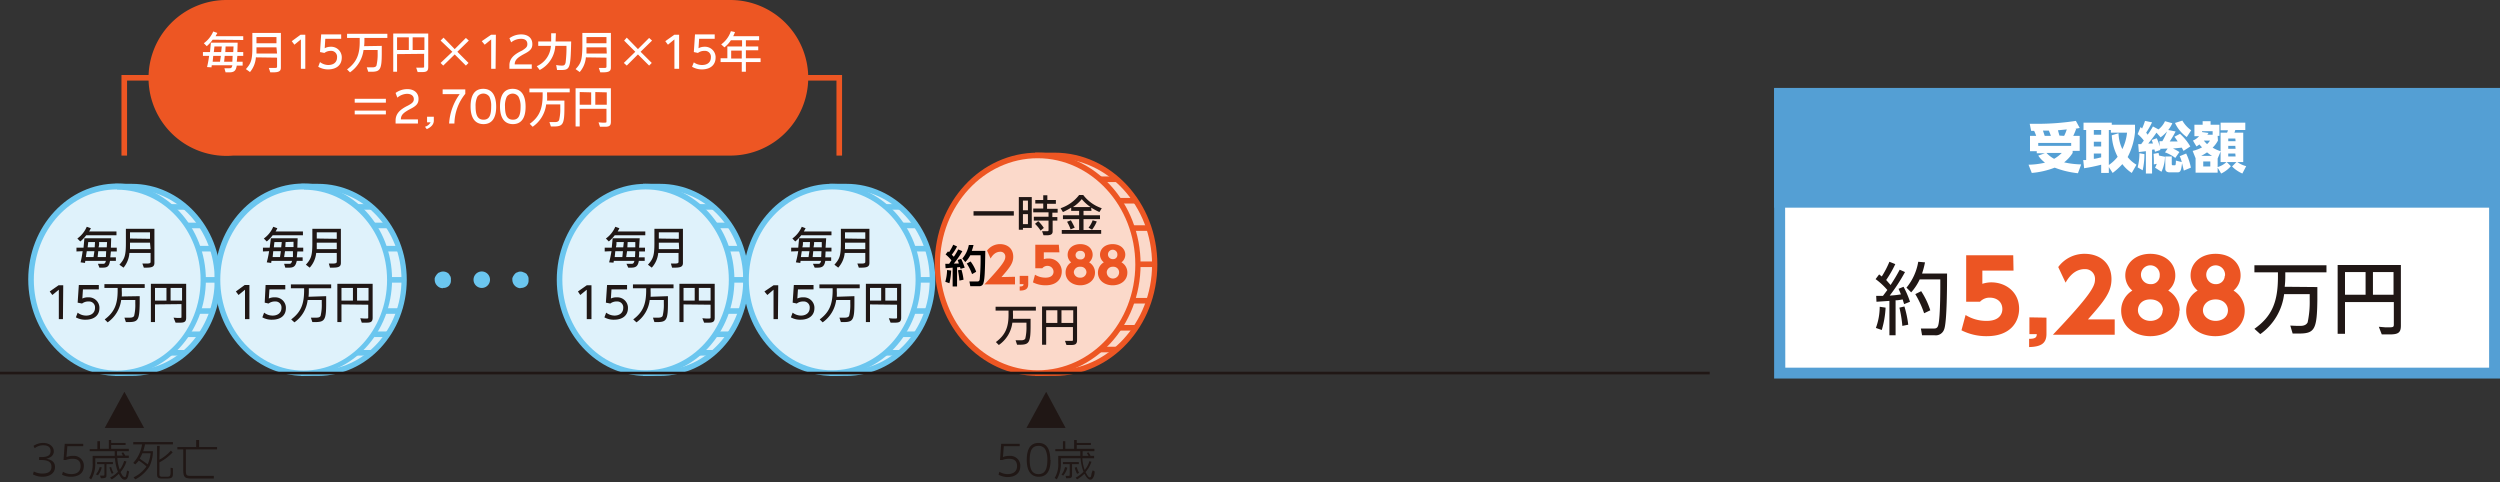 <svg xmlns="http://www.w3.org/2000/svg" width="850" height="164"><rect width="100%" height="100%" fill="#333333" stroke="none"/><path fill="#fff" d="M605.1 31.7h243.1v95.1H605.1z"/><path d="M850 128.7H603.2V30H850zM607 125h239.3V33.6H606.9z" fill="#549fd4"/><path fill="#549fd4" d="M605.1 31.7h243.1v37H605.1z"/><path d="M850 70.6H603.2V29.9H850zm-243-3.8h239.3V33.6H606.9z" fill="#549fd4"/><path d="M692.3 46.2a11.4 11.4 0 00-.7-1.7h-1l-.5-2.4h2.5a85.6 85.6 0 0013.2-1l1.3 2.4a15.2 15.2 0 01-1.8.3h.6a19.8 19.8 0 01-1 2.4h2.2v5.1h-2.4v.7a12.6 12.6 0 01-2.9 3.2 29.1 29.1 0 005.8.7l-1.1 3a30.7 30.7 0 01-7.9-1.9 28.2 28.2 0 01-7.8 1.8l-1.1-2.8a25.8 25.8 0 005.6-.7 9.9 9.9 0 01-2.3-2.4l2.3-.8h-2.8v-.7h-2.3v-5.2zm11.9 2.4H693v1h11.2zm-6.9-2.4a17.1 17.1 0 00-.7-1.8h-2l.6 1.8zm-1.5 5.8a10.3 10.3 0 002.6 2 12.1 12.1 0 002.6-2zm6-5.8a13 13 0 00.9-2.2l-3 .3.5 1.8zM724.8 58.8a12.2 12.2 0 01-3.2-3 22.5 22.5 0 01-3.3 3l-1.3-2v2h-2.6V56a55.1 55.1 0 01-5.8 1.2l-.3-2.8a6.2 6.2 0 001 0V44.2h-.9v-2.5h9.6v.7h7.9V45a22.8 22.8 0 01-2.5 8.4 10.5 10.5 0 003 2.6zm-12.9-14.6v1.6h2.5v-1.6zm0 4v1.6h2.5v-1.6zm2.5 4h-2.5V54c.6 0 1.6-.3 2.5-.5zm5.9-6.9a13 13 0 001.3 5.4 16.8 16.8 0 001.6-5.6h-5.5v-.9h-.7v11.9a13.3 13.3 0 003-2.8 17.6 17.6 0 01-2-7.3zM729.1 52.4a24 24 0 01-.6 5.5l-1.7-1a18.3 18.3 0 00.6-4.8zM727 49h1l.9-1.2a11.7 11.7 0 00-2.1-2.2l1-2.4a4.8 4.8 0 01.5.5 19.8 19.8 0 001-2.6l2.4.5a30.4 30.4 0 01-2 3.5l.5.7A29.2 29.2 0 00732 43l1.9 1a7.7 7.7 0 002.2-2.8l2.5.7a10.4 10.4 0 01-1.4 2.3l2.5.5a30.3 30.3 0 01-2 3.4h2.7a12.9 12.9 0 00-1.1-1.6l1.9-1a17.9 17.9 0 013.5 4.3l-2.3 1.5-.6-1.1-3 .3a13.6 13.6 0 012.2 1.2l-1.4 2a12.8 12.8 0 00-3.5-1.9l.9-1.3-2.5.1a1.9 1.9 0 010 .4l-1.8.6-.2-.8-.8.1V59h-2.1v-7.6l-2.4.3zm6.3-2a14.5 14.5 0 011 2.8l-.1-1.8h1a25 25 0 001.6-3.3 14 14 0 01-2.2 2l-1.4-1.6c-1 1.5-1.7 2.3-2.8 3.7h1.6l-.4-1.2zm-.6 10a6.8 6.8 0 00.6-1.3l-1 .2a28.7 28.7 0 00-.1-3.6l1.7-.3.2.9 2 .4a12.8 12.8 0 01-1.2 5.1zm9.8 1l-.6-2.5c-.3 2.2-.4 3.1-1.5 3.1h-2.7c-.8 0-1.5-.3-1.5-1.2v-4.2h2.2v2.5c0 .2 0 .5.4.5h.5c.2 0 .3 0 .4-.2a6.5 6.5 0 00.1-1.4l2 .5a9.6 9.6 0 00-.7-2l2.2-.9a19.8 19.8 0 011.6 4.8zm1-11.4a12.1 12.1 0 01-4-4.8l2.5-.8a10.5 10.5 0 003 3.3zM754.1 47.8a9.7 9.7 0 01-1.8 2.4 11.9 11.9 0 002.7 1.2v-6.3h2.2a4.3 4.3 0 00.3-.8H755v-2.6h8.4v2.5H760a7.2 7.2 0 01-.3.9h3v10h-2a9.3 9.3 0 003 1.4l-1.3 2.5a11.4 11.4 0 01-3.5-2.4l1.5-1.5h-3.3l1.4 1.4a10.1 10.1 0 01-3.3 2.5l-1.2-2v1.7h-7.5v-4.9l-1-2.5a12.7 12.7 0 003.2-1.2 9.1 9.1 0 01-.9-1 11.8 11.8 0 01-1 .7l-1.2-2a6 6 0 002.1-1.5h-1.6v-3.9h2.8v-1.2h2.7v1.2h3v3.8h-.6zm-2 5.2a12.2 12.2 0 01-1.7-1.2 18 18 0 01-2 1.2zm.2-7.2v-1.2h-3.6v.3l2.2.3a6.3 6.3 0 01-.4.6zm-.8 9.1h-2.4v1.7h2.4zm-2.2-7.1a10.3 10.3 0 001.1 1.2 5.7 5.7 0 001-1.2zm5.7 3.7l-1 2.4v2.9a7.3 7.3 0 003-1.7h-2zm5-4.4h-2.4v.9h2.5zm0 2.5h-2.4v1h2.5zm0 2.6h-2.4v1h2.5z" fill="#fff"/><path d="M787.9 97.6v4.3c-.1 9.9-.9 11.4-5.8 11.5h-2.6l-.8-2.7 2.3.1h1.1c1.3 0 2.1-.4 2.5-1.2a33.1 33.1 0 00.7-7.5V100h-8.7a19.6 19.6 0 01-8.1 13.6l-2-1.8c5.9-4.2 8-9 8-17.7v-1.5h-8v-2.4H791v2.4H777V94a30.2 30.2 0 01-.2 3.5zM797.3 102.7v10.8h-2.5V90.1h21.5v20.6c0 2.3-.8 3-3.7 3h-2.8l-1-2.6 2.3.2h.9c1.7 0 1.9-.1 1.9-1v-7.6zm0-10.2v7.7h7v-7.7zm9.5 0v7.7h7v-7.7z" fill="#201715"/><path d="M684.6 92H674v4.5a10.2 10.2 0 013-.5c5 0 9.5 3.3 9.5 9 0 4.4-2.9 9.3-11 9.3a18.7 18.7 0 01-8.6-2l1.4-5.2a13.3 13.3 0 007.2 2c4.5 0 5.3-2.6 5.3-4 0-2.4-1.8-3.9-4.3-3.9a4.4 4.4 0 00-3.3 1.4h-4.7V86.8h16zM695.8 108v5.5c0 3.3-1.9 4.4-5.9 4.5v-2.8c2.1 0 2.6-.5 2.6-1.6H690v-5.7zM719 108.6v5.2h-21c13-13.7 14.3-16.5 14.3-18.8a3.3 3.3 0 00-3.2-3.5h-.3c-3.7 0-5.7 3.2-6.5 4.6l-2.5-5.3a11 11 0 019-4.5c4.9 0 9.1 2.9 9.1 8.6 0 4.4-2.4 7.4-8 13.7zM741 105.6c0 5.3-4.4 8.7-9.9 8.7s-9.9-3.4-9.9-8.7a7.9 7.9 0 013.8-6.8 6.7 6.7 0 01-2.4-5.2c0-4 3.4-7.3 8.5-7.3s8.5 3.2 8.5 7.3a6.6 6.6 0 01-2.4 5.2 7.9 7.9 0 013.9 6.8zm-5.6-.1c0-1.9-1.5-3.7-4.3-3.7s-4.2 1.8-4.2 3.7c0 2 1.9 3.6 4.2 3.6s4.2-1.4 4.2-3.6zm-1.1-11.7a3.2 3.2 0 10-3.4 2.8h.2a2.9 2.9 0 003.2-2.6v-.2zM763.2 105.6c0 5.3-4.5 8.7-10 8.7s-9.9-3.4-9.9-8.7a7.9 7.9 0 013.9-6.8 6.7 6.7 0 01-2.4-5.2c0-4 3.3-7.3 8.5-7.3s8.5 3.2 8.5 7.3a6.6 6.6 0 01-2.4 5.2 7.9 7.9 0 013.8 6.8zm-5.7-.1c0-1.9-1.5-3.7-4.2-3.7s-4.3 1.8-4.3 3.7c0 2 1.9 3.6 4.3 3.6s4.2-1.4 4.2-3.6zm-1-11.7a3.2 3.2 0 10-3.5 2.8h.3a2.9 2.9 0 003.1-2.6v-.2z" fill="#ec5523"/><path d="M647.7 92.5a60.4 60.4 0 01-5.2 8c2-.1 3-.3 3.8-.4a16.7 16.7 0 00-.8-1.9l1.7-.7a30.2 30.2 0 012.2 5.1l-2 .8-.5-1.6c-1.5.3-2 .3-2.4.3V114h-2.1v-11.7l-4.4.3-.1-2h2.3l1.5-2a23.6 23.6 0 00-4-3.7l1.2-1.6.9.7a31.3 31.3 0 002.6-5l2 .8a37 37 0 01-3.1 5.4l1.5 1.7a58.3 58.3 0 003.1-5.2zm-9.9 19a20.9 20.9 0 001.3-7.2l2 .3a31.6 31.6 0 01-1.3 7.6zm9-.7a41.8 41.8 0 00-1-6.2l1.7-.4a35.4 35.4 0 011.3 6.2zm1.4-13a18.5 18.5 0 004-8.8l2.3.2a28.6 28.6 0 01-1 3.8h8.5c0 3.4 0 16.6-1 19a3 3 0 01-3.2 2h-4.3l-.4-2.3h4.3c.6 0 1.3 0 1.6-1.1.8-2.8.7-14.9.7-15.6h-7a17.9 17.9 0 01-2.9 4.4zm6 8.7a33.7 33.7 0 00-3-6.5l2-1a26.6 26.6 0 013.1 6.5z" fill="#201715"/><path d="M39.8 63.4h5c16 0 29.2 14.2 29.2 31.7S60.9 127 44.7 127h-4.9z" fill="#dff2fb"/><path d="M44.7 127.8H39V62.5h5.8C61.4 62.5 75 77.1 75 95.1s-13.5 32.7-30.2 32.7zm-4-1.9h4C60.3 126 73 112.1 73 95.1S60.3 64.4 44.8 64.4h-4z" fill="#6bc6ef"/><ellipse cx="39.8" cy="95.1" rx="29.3" ry="31.7" fill="#dff2fb"/><path d="M39.8 127.8C23.2 127.8 9.6 113 9.6 95s13.6-32.6 30.2-32.6S70 77.2 70 95.1s-13.5 32.7-30.2 32.7zm0-63.4c-15.6 0-28.3 13.8-28.3 30.7S24.2 126 39.8 126s28.4-13.8 28.4-30.8-12.7-30.7-28.4-30.7z" fill="#6bc6ef"/><path fill="#6bc6ef" d="M69.1 94.2H74v1.9h-4.9zM67.5 104.8h4.9v1.9h-4.9zM67.5 83.6h4.9v1.9h-4.9zM63.8 75.7h4.9v1.9h-4.9zM58 69.4h4.9v1.9H58zM63.8 112.7h4.9v1.9h-4.9zM58 119h4.9v1.9H58z"/><path d="M26 85.5v-1.3h2.4l.3-3.2h9.1l-.1 3.2h2v1.3h-2l-.2 2h1.9v1.2h-2c-.3 1.8-.8 2.3-2.5 2.3h-1.1l-.5-1.3H35c.6 0 .8-.2 1-1h-7l-.1.7-1.5-.2a37 37 0 00.7-3.8zm3.3-5.5a12 12 0 01-2 2.1l-1-1a9.6 9.6 0 003.2-4l1.4.5a11.6 11.6 0 01-.6 1.1h9.3V80zm.2 5.4l-.3 2h2.6l.3-2zm2.7-1.3l.1-1.8H30l-.2 1.8zm1.2 1.3l-.2 2H36l.1-2zm.3-3.1c0 1 0 1.1-.2 1.8h2.8l.1-1.8zM44 86a8.7 8.7 0 01-2 5l-1.4-1c1.8-2 2.2-3.1 2.2-7.4v-4.8h9.7v11.6c0 1.2-.7 1.6-2.7 1.6h-.9l-.5-1.4H50c1 0 1.2-.2 1.2-.6v-3zm7-3.5h-6.8v2.2h7zm0-1.3V79h-6.8v2.1zM21.4 108.5H20v-10l-2.2 1.8-.9-1.2 3-2.1h1.6zM28 101.5a4.1 4.1 0 012-.4 3.6 3.6 0 013.8 3.3v.4c0 2.4-1.8 3.9-4.7 3.9a6.4 6.4 0 01-3.3-.8l.6-1.6a4.7 4.7 0 002.9 1c1.8 0 3-1 3-2.6a2 2 0 00-2-2.2 2.1 2.1 0 00-.4 0 3.5 3.5 0 00-2 .7l-1.5-.3.4-6h6.8v1.5h-5.4zM47.5 100.7v2.4c-.1 5.5-.5 6.3-3.3 6.4h-1.4l-.5-1.5h1.9c.7 0 1.2-.2 1.4-.6a15.7 15.7 0 00.4-4.2V102h-4.8a11 11 0 01-4.6 7.6l-1-1c3.2-2.4 4.4-5 4.4-9.8v-.9h-4.5v-1.3h13.7v1.3h-7.8v.9a16.7 16.7 0 010 2zM52.7 103.5v6h-1.4v-13h12V108c0 1.3-.5 1.7-2 1.7h-1.6L59 108l1.3.1h.4c1 0 1 0 1-.4v-4.3zm0-5.6v4.3h3.9v-4.3zm5.3 0v4.3h3.9v-4.3z" fill="#201715"/><path d="M103.3 63.4h4.8c16.2 0 29.3 14.2 29.3 31.7s-13 31.8-29.2 31.8h-5z" fill="#dff2fb"/><path d="M108.1 127.8h-5.8V62.5h5.8c16.7 0 30.2 14.6 30.2 32.6s-13.5 32.7-30.2 32.7zm-4-1.9h4c15.7 0 28.4-13.8 28.4-30.8S123.7 64.4 108 64.4h-4z" fill="#6bc6ef"/><ellipse cx="103.3" cy="95.1" rx="29.3" ry="31.7" fill="#dff2fb"/><path d="M103.3 127.8C86.5 127.8 73 113 73 95s13.5-32.6 30.2-32.6 30.1 14.6 30.1 32.6-13.5 32.7-30.2 32.7zm0-63.4c-15.7 0-28.4 13.8-28.4 30.7S87.6 126 103.2 126s28.4-13.8 28.4-30.8-12.7-30.7-28.3-30.7z" fill="#6bc6ef"/><path fill="#6bc6ef" d="M132.5 94.2h4.9v1.9h-4.9zM130.9 104.8h4.9v1.9h-4.9zM130.9 83.6h4.9v1.9h-4.9zM127.2 75.7h4.9v1.9h-4.9zM121.4 69.4h4.9v1.9h-4.9zM127.2 112.7h4.9v1.9h-4.9zM121.4 119h4.9v1.9h-4.9z"/><path d="M89.4 85.5v-1.3h2.3l.4-3.2h9.1l-.1 3.2h2v1.3h-2l-.2 2h2v1.2h-2c-.4 1.8-1 2.3-2.6 2.3H97l-.4-1.3h1.7c.6 0 .8-.2 1-1h-7l-.1.7-1.5-.2a34.4 34.4 0 00.8-3.8zm3.3-5.5a12.3 12.3 0 01-2 2.1l-1-1a9.5 9.5 0 003.2-4l1.4.5a11.6 11.6 0 01-.6 1.1h9.3V80zm.2 5.4l-.2 2h2.5l.3-2zm2.7-1.3l.2-1.8h-2.5l-.2 1.8zm1.3 1.3l-.3 2h3v-2zm.2-3.1L97 84h2.8v-1.8zM107.5 86a8.6 8.6 0 01-2.2 5l-1.3-1c1.8-2 2.2-3.1 2.2-7.4v-4.8h9.7v11.6c0 1.2-.7 1.6-2.7 1.6h-1l-.4-1.4h1.4c1 0 1.3-.2 1.3-.6v-3zm7-3.5h-6.8v2.2h6.8zm0-1.3V79h-6.8v2.1zM84.8 108.5h-1.5v-10l-2.2 1.8-.9-1.2 3-2.2h1.6zM91.4 101.5a4.1 4.1 0 012-.4 3.6 3.6 0 013.8 3.3v.4c0 2.4-1.7 3.9-4.7 3.9a6.4 6.4 0 01-3.3-.8l.6-1.6a4.7 4.7 0 002.9 1c1.8 0 3-1 3-2.6a2 2 0 00-2-2.2 2.1 2.1 0 00-.4 0 3.6 3.6 0 00-2 .7l-1.3-.3.3-6H97v1.5h-5.4zM110.9 100.7v2.4c0 5.5-.5 6.3-3.3 6.4h-1.4l-.5-1.5h1.9c.8 0 1.2-.2 1.4-.6a15.7 15.7 0 00.4-4.2V102h-4.8a10.8 10.8 0 01-4.5 7.6l-1.1-1c3.2-2.4 4.4-5 4.4-9.9V98h-4.5v-1.3h13.7v1.3H105v.9a16.7 16.7 0 01-.1 2zM116.1 103.5v6h-1.4v-13h12V108c0 1.3-.5 1.7-2 1.7H123l-.5-1.5 1.2.1h.5c1 0 1 0 1-.4v-4.3zm0-5.6v4.3h3.9v-4.3zm5.3 0v4.3h3.9v-4.3z" fill="#201715"/><path d="M219.5 63.4h4.9c16.1 0 29.2 14.2 29.2 31.7s-13 31.8-29.2 31.8h-4.9z" fill="#dff2fb"/><path d="M224.4 127.8h-5.8V62.5h5.8c16.6 0 30.2 14.6 30.2 32.6s-13.6 32.7-30.2 32.7zm-4-1.9h4c15.6 0 28.3-13.8 28.3-30.8S240 64.4 224.4 64.4h-4z" fill="#6bc6ef"/><ellipse cx="219.5" cy="95.1" rx="29.3" ry="31.7" fill="#dff2fb"/><path d="M219.5 127.8c-16.6 0-30.2-14.7-30.2-32.7s13.6-32.6 30.2-32.6 30.2 14.6 30.2 32.6-13.5 32.7-30.2 32.7zm0-63.4c-15.6 0-28.3 13.8-28.3 30.7s12.7 30.8 28.3 30.8 28.3-13.8 28.3-30.8-12.7-30.7-28.3-30.7z" fill="#6bc6ef"/><path fill="#6bc6ef" d="M248.8 94.2h4.9v1.9h-4.9zM247.2 104.8h4.9v1.9h-4.9zM247.2 83.6h4.9v1.9h-4.9zM243.5 75.7h4.9v1.9h-4.9zM237.7 69.4h4.9v1.9h-4.9zM243.5 112.7h4.9v1.9h-4.9zM237.7 119h4.9v1.9h-4.9z"/><path d="M205.6 85.5v-1.3h2.4l.3-3.2h9.2l-.2 3.2h2v1.3h-2a9 9 0 01-.1 2h2v1.2h-2c-.3 1.8-1 2.3-2.6 2.3h-1l-.6-1.3h1.7c.6 0 .8-.2 1-1h-7l-.1.6-1.5-.1a34.4 34.4 0 00.8-3.8zM209 80a12.7 12.7 0 01-2 2.1l-1-1a9.4 9.4 0 003.2-4l1.4.5a11.7 11.7 0 01-.6 1.1h9.4V80zm.2 5.4l-.2 2h2.6l.2-2zm2.7-1.3l.2-1.8h-2.5c0 .9 0 1-.2 1.8zm1.3 1.3l-.3 2h3l.1-2zm.2-3.1l-.1 1.8h2.7v-1.8zM223.8 86a8.6 8.6 0 01-2.2 5l-1.3-1c1.8-2 2.2-3.1 2.2-7.4v-4.8h9.7v11.6c0 1.2-.7 1.6-2.7 1.6h-1l-.4-1.4h1.4c1 0 1.2-.2 1.2-.6v-3zm7-3.5H224v2.2h6.9zm0-1.3V79H224v2.1zM201.1 108.5h-1.6v-10l-2.2 1.8-.8-1.2 3-2.1h1.6zM207.7 101.5a4.1 4.1 0 012-.4 3.6 3.6 0 013.8 3.3v.4c0 2.4-1.8 3.9-4.7 3.9a6.4 6.4 0 01-3.3-.8l.6-1.6a4.8 4.8 0 002.8 1c1.8 0 3-1 3-2.6a2 2 0 00-2-2.2 2.1 2.1 0 00-.4 0 3.5 3.5 0 00-2 .7l-1.5-.3.4-6h6.8v1.5h-5.3zM227.1 100.7v2.4c0 5.5-.5 6.3-3.2 6.4h-1.4l-.5-1.5h1.9c.7 0 1.2-.2 1.4-.6a16.1 16.1 0 00.4-4.2V102h-4.8a10.9 10.9 0 01-4.5 7.6l-1.1-1c3.2-2.4 4.4-5 4.4-9.9V98h-4.5v-1.3H229v1.3h-7.8v.9a18.8 18.8 0 010 2zM232.4 103.5v6H231v-13h12V108c0 1.3-.5 1.7-2 1.7h-1.6l-.6-1.5 1.3.1h.5c.9 0 1 0 1-.4v-4.3zm0-5.6v4.3h3.8v-4.3zm5.2 0v4.3h4v-4.3z" fill="#201715"/><path d="M283 63.4h4.8c16.2 0 29.3 14.2 29.3 31.7S304 127 287.8 127h-4.9z" fill="#dff2fb"/><path d="M287.8 127.8H282V62.5h5.8c16.6 0 30.2 14.6 30.2 32.6s-13.6 32.7-30.2 32.7zm-4-1.9h4c15.6 0 28.3-13.8 28.3-30.8s-12.7-30.7-28.3-30.7h-4z" fill="#6bc6ef"/><ellipse cx="282.9" cy="95.1" rx="29.3" ry="31.7" fill="#dff2fb"/><path d="M283 127.8c-16.7 0-30.3-14.7-30.3-32.7s13.6-32.6 30.2-32.6 30.2 14.6 30.2 32.6-13.5 32.7-30.2 32.7zm0-63.4c-15.7 0-28.4 13.8-28.4 30.7s12.7 30.8 28.3 30.8 28.4-13.8 28.4-30.8-12.8-30.7-28.4-30.7z" fill="#6bc6ef"/><path fill="#6bc6ef" d="M312.2 94.2h4.9v1.9h-4.9zM310.6 104.8h4.9v1.9h-4.9zM310.6 83.6h4.9v1.9h-4.9zM306.9 75.7h4.9v1.9h-4.9zM301.1 69.4h4.9v1.9h-4.9zM306.9 112.7h4.9v1.9h-4.9zM301.1 119h4.9v1.9h-4.9z"/><path d="M269 85.5v-1.3h2.4l.3-3.2h9.2l-.2 3.2h2v1.3h-2l-.1 2h2v1.2h-2c-.3 1.8-1 2.3-2.6 2.3h-1l-.6-1.3h1.8c.6 0 .7-.2 1-1h-7l-.1.7-1.5-.2a37 37 0 00.8-3.8zm3.4-5.5a12 12 0 01-2 2.1l-1-1a9.6 9.6 0 003.2-4l1.3.5a11.6 11.6 0 01-.6 1.1h9.4V80zm.2 5.4l-.3 2h2.6l.3-2zm2.7-1.3l.1-1.8H273c0 .9 0 1-.2 1.8zm1.2 1.3l-.2 2h2.9l.1-2zm.3-3.1c0 1-.1 1.1-.2 1.8h2.8v-1.8zM287.2 86a8.7 8.7 0 01-2.2 5l-1.3-1c1.8-2 2.2-3.1 2.2-7.4v-4.8h9.7v11.6c0 1.2-.7 1.6-2.7 1.6h-.9l-.5-1.4h1.5c1 0 1.2-.2 1.2-.6v-3zm7-3.5h-6.9v2.2h6.9zm0-1.3V79h-6.9v2.1zM264.5 108.5H263v-10l-2.1 1.8-1-1.2L263 97h1.6zM271.1 101.5a4.1 4.1 0 012-.4 3.6 3.6 0 013.8 3.3v.4c0 2.4-1.8 3.9-4.7 3.9a6.4 6.4 0 01-3.3-.8l.6-1.6a4.7 4.7 0 002.8 1c1.8 0 3-1 3-2.6a2 2 0 00-2-2.2 2.1 2.1 0 00-.3 0 3.5 3.5 0 00-2.1.7l-1.4-.3.4-6h6.7v1.5h-5.3zM290.5 100.7v2.4c0 5.5-.5 6.3-3.2 6.4h-1.4l-.5-1.5h1.9c.7 0 1.2-.2 1.4-.6a15.7 15.7 0 00.4-4.2V102h-4.8a11 11 0 01-4.6 7.6l-1-1c3.2-2.4 4.4-5 4.4-9.9V98h-4.5v-1.3h13.7v1.3h-7.8v.9a16.7 16.7 0 010 2zM295.8 103.5v6h-1.4v-13h12V108c0 1.3-.5 1.7-2 1.7h-1.6l-.6-1.5 1.3.1h.5c1 0 1 0 1-.4v-4.3zm0-5.6v4.3h3.8v-4.3zm5.2 0v4.3h4v-4.3z" fill="#201715"/><path d="M352.8 52.9h5.7c18.8 0 34.1 16.5 34.1 37s-15.2 37-34.1 37h-5.7z" fill="#fbd9ca"/><path d="M358.5 127.8h-6.6V51.9h6.6c19.3 0 35 17 35 38s-15.7 37.9-35 37.9zm-4.8-1.9h4.8c18.3 0 33.2-16.2 33.2-36s-14.9-36.1-33.2-36.1h-4.8z" fill="#ed5623"/><ellipse cx="352.8" cy="89.9" rx="34.1" ry="37" fill="#fbd9ca"/><path d="M352.8 127.8c-19.4 0-35-17-35-38s15.6-37.9 35-37.9 35 17 35 38-15.7 37.9-35 37.9zm0-74c-18.3 0-33.2 16.2-33.2 36s14.9 36.1 33.2 36.1 33.2-16.2 33.2-36-14.9-36.1-33.2-36.1z" fill="#ed5623"/><path fill="#ed5623" d="M386.9 88.9h5.7v1.9h-5.7zM385.1 101.3h5.7v1.9h-5.7zM385.1 76.6h5.7v1.9h-5.7zM380.8 67.3h5.7v1.9h-5.7zM374 60h5.7v1.9H374zM380.8 110.5h5.7v1.9h-5.7zM374 117.9h5.7v1.9H374z"/><path d="M344.7 73.3H331v-1.5h13.7zM350.8 77.5h-3v.6h-1.4V67h4.4zm-1.3-6v-3.3h-1.7v3.3zm0 4.7v-3.4h-1.7v3.4zm2-1.2v-1.3h5v-1.5h-5.2v-1.3h3.4v-1.7H352V68h2.7v-1.6h1.4v1.6h2.9v1.3h-3V71h3.6v1.3h-1.8v1.5h1.7V75h-1.6v3.7c0 .9-.6 1.3-2 1.3h-1.1l-.5-1.4h1.6c.5 0 .6 0 .6-.4V75zm1.5.2a11.5 11.5 0 011.9 2.3l-1.1.9a13 13 0 00-1.9-2.3zM371.1 71.7h-2.7v1.5h5.6v1.3h-5.6v3.7h6v1.3H361v-1.3h5.9v-3.7h-5.5v-1.3h5.5v-1.5h-2.7v-1.1a25.2 25.2 0 01-2.8 1.5l-.8-1.3a13.3 13.3 0 006.3-4.5h1.4a13.2 13.2 0 006.3 4.5l-.8 1.3a26.4 26.4 0 01-2.8-1.5zM364 78a13.6 13.6 0 00-1.2-2.6l1.3-.5a23.6 23.6 0 011.3 2.5zm6.8-7.6a14.1 14.1 0 01-3-2.7 12.8 12.8 0 01-3 2.7zm-.7 7a8.6 8.6 0 001.4-2.5l1.4.4a11.6 11.6 0 01-1.6 2.8zM350.4 108.4v2.4c0 5.5-.5 6.3-3.2 6.4h-1.4l-.5-1.5h1.9c.7 0 1.2-.2 1.4-.6a16.3 16.3 0 00.4-4.2v-1.2h-4.8a10.8 10.8 0 01-4.6 7.6l-1-1c3.2-2.4 4.4-5 4.3-9.8v-.9h-4.4v-1.3h13.7v1.3h-7.8v.8a18.9 18.9 0 010 2zM355.7 111.2v6h-1.4v-13h11.9v11.4c0 1.3-.5 1.7-2 1.7h-1.6l-.5-1.4h1.7c1 0 1 0 1-.4v-4.3zm0-5.7v4.3h3.8v-4.3zm5.2 0v4.3h4v-4.3z" fill="#201715"/><path d="M345.1 94.1v2.6h-10.4c6.4-6.8 7.1-8.2 7.1-9.4a1.6 1.6 0 00-1.5-1.7h-.2c-1.9 0-2.9 1.6-3.3 2.3l-1.2-2.7A5.5 5.5 0 01340 83c2.4 0 4.5 1.4 4.5 4.3 0 2.2-1.2 3.7-4 6.9zM349.6 93.8v2.8c0 1.6-.9 2.2-2.9 2.2v-1.4c1 0 1.3-.2 1.3-.8h-1.3v-2.8zM360.2 85.8h-5.3v2.3a4.8 4.8 0 011.5-.2A4.4 4.4 0 01361 92v.3c0 2.2-1.4 4.7-5.5 4.7a9.3 9.3 0 01-4.3-1l.7-2.6a6.7 6.7 0 003.6 1c2.3 0 2.7-1.3 2.7-2a2 2 0 00-2-2h-.2a2.2 2.2 0 00-1.6.8H352v-8h8zM372.3 92.7c0 2.6-2.3 4.3-5 4.3s-5-1.7-5-4.3a4 4 0 011.9-3.5 3.3 3.3 0 01-1.2-2.6c0-2 1.7-3.6 4.3-3.6s4.2 1.6 4.2 3.6a3.4 3.4 0 01-1.2 2.6 4 4 0 012 3.5zm-2.9-.1a1.9 1.9 0 00-2-1.9h-.1a2 2 0 00-2.2 1.8 2 2 0 002.1 1.9 2 2 0 002.2-1.8zm-.5-5.9a1.4 1.4 0 00-1.5-1.4h-.1a1.4 1.4 0 00-.3 2.9 2 2 0 00.3 0 1.4 1.4 0 001.6-1.4zM383.3 92.7c0 2.6-2.2 4.3-5 4.3s-5-1.7-5-4.3a4 4 0 012-3.5 3.4 3.4 0 01-1.3-2.6c0-2 1.7-3.6 4.3-3.6s4.3 1.6 4.3 3.6a3.3 3.3 0 01-1.3 2.6 3.9 3.9 0 012 3.5zm-2.8-.1a1.9 1.9 0 00-2-1.9h-.2a2 2 0 00-2 1.7.4.4 0 000 .2 2.1 2.1 0 004.2 0zm-.6-5.9a1.6 1.6 0 10-1.7 1.4h.2a1.4 1.4 0 001.5-1.3z" fill="#ec5523"/><path d="M321.4 89.7h1.3l.8-1.2a14 14 0 00-2-2l.8-1 .4.2a17.1 17.1 0 001.4-2.5l1.3.6a15.7 15.7 0 01-1.8 2.8l.7.7a23.4 23.4 0 001.5-2.5l1.4.6a28.9 28.9 0 01-2.9 4.2h1.7a7.2 7.2 0 00-.4-1.2l1.2-.4A25.2 25.2 0 01328 91l-1.4.4-.2-.6-1 .1v6.5h-1.5v-6.4l-2.4.2zm2 2.3a22.7 22.7 0 01-.6 4.3l-1.4-.5a15 15 0 00.6-4zm3.5-.3a19.1 19.1 0 01.7 3.4l-1.4.3a30.5 30.5 0 00-.5-3.5zm4.1-8.4a16.9 16.9 0 01-.6 2h4.6c-.1 7-.2 9.5-.6 10.8a1.4 1.4 0 01-1.2 1.2h-3.3l-.3-1.6h2.7c.5 0 .7-.2.8-.7a79 79 0 00.3-8.2h-3.5a9.7 9.7 0 01-1.7 2.3l-1-1.2a9.9 9.9 0 002.2-4.6zm-1 5.6a13 13 0 011.9 3.5l-1.4.8a16.8 16.8 0 00-1.8-3.6z"/><path d="M362.3 145.5H349l6.7-12.3zM341 155.4a5.5 5.5 0 012.2-.4 3.4 3.4 0 013.7 3 3.3 3.3 0 010 .5c0 2.3-1.6 3.7-4.4 3.7a6.6 6.6 0 01-3-.8l.3-1a5.5 5.5 0 002.8.8c2 0 3.2-1 3.2-2.7s-.9-2.5-2.6-2.5a6.3 6.3 0 00-2.4.4h-.8l.4-5.5h6.3v.8h-5.4zM357.2 156.4c0 3.8-1.4 5.7-4 5.7s-4.1-1.9-4.1-5.7 1.3-5.8 4-5.8 4 2 4 5.8zm-7.1 0c0 3.3.9 4.8 3 4.8s3-1.5 3-4.9a7.6 7.6 0 00-.7-3.5 2.5 2.5 0 00-2.3-1.2c-2.1 0-3 1.4-3 4.8zM360.7 155.8v1.7a10.2 10.2 0 01-1.4 5.5l-.7-.5a8.8 8.8 0 001.2-5.1V155h7.5v-1.6h-8.5v-.7h2.6V150h.8v2.6h3v-3h.9v1h4.8v.7h-4.8v1.3h6v.8h-4v1.6h2a9.5 9.5 0 00-.6-1l.6-.2a11 11 0 01.7 1.2h1.2v.8h-4a13.5 13.5 0 00.8 4 8.6 8.6 0 001.6-3l.7.2a10.5 10.5 0 01-2 3.5c.6 1.2 1 1.8 1.4 1.8s.5-.3.6-1.2l.4-1.2.7.4-.1 1c-.3 1.2-.8 1.8-1.4 1.8s-1.2-.6-2-2a13.6 13.6 0 01-2.5 1.9l-.5-.6a9.9 9.9 0 002.7-2 15.5 15.5 0 01-1-4.6zm2.2 3.2a6.5 6.5 0 01-1.4 2.7l-.6-.3a6.3 6.3 0 001.2-2.6zm1.6 2.6c0 .7-.3 1-1.3 1h-.7l-.2-.8h1c.3 0 .4-.1.4-.5v-3.5h-2.3v-.7h5.4v.7h-2.3zm1.7-.5a11 11 0 01-.8-2.1l.7-.2a8 8 0 00.8 2zM49 145.5H35.6l6.7-12.3zM11.4 151.6a5.8 5.8 0 013.3-1c2.1 0 3.6 1.2 3.6 2.9a2.3 2.3 0 01-1.3 2 4.2 4.2 0 01-1.3.5c2 .3 3 1.2 3 2.8 0 2-1.7 3.3-4.3 3.3a7 7 0 01-3.2-.8l.3-1a6 6 0 003 .7c2 0 3-.8 3-2.3s-1-2.3-3.5-2.3h-.7v-1h.8c2.1 0 3.1-.6 3.1-2s-.9-2-2.5-2a4.6 4.6 0 00-2.9 1zM22.6 155.4a5.6 5.6 0 012.2-.4 3.4 3.4 0 013.7 3 3.3 3.3 0 010 .5c0 2.3-1.7 3.6-4.4 3.6a6.6 6.6 0 01-3-.7l.3-1a5.5 5.5 0 002.8.8c2.1 0 3.2-1 3.2-2.7s-.9-2.5-2.6-2.5a6.3 6.3 0 00-2.4.4h-.8l.4-5.5h6.3v.8h-5.4zM32.4 155.8v1.7A10.3 10.3 0 0131 163l-.7-.5a8.9 8.9 0 001.2-5.1V155H39v-1.6h-8.5v-.7h2.6V150h.9v2.6h3v-3h.8v1h4.9v.7h-4.9v1.3h6v.8h-4a13 13 0 000 1.5h2a9.4 9.4 0 00-.5-.9l.6-.2a11 11 0 01.7 1.1h1.2v.8h-3.9a13.8 13.8 0 00.8 4 8.6 8.6 0 001.5-3l.8.2a10.6 10.6 0 01-2 3.6c.5 1.2 1 1.7 1.4 1.7s.4-.3.6-1.1l.2-1.1.7.3-.2 1c-.2 1.2-.6 1.8-1.3 1.8s-1.2-.5-2-2A13.2 13.2 0 0138 163l-.6-.6a10 10 0 002.7-2 15 15 0 01-1-4.6zm2.2 3.1a6.5 6.5 0 01-1.3 2.7l-.7-.3a6.2 6.2 0 001.3-2.5zm1.6 2.7c0 .7-.2.9-1.2 1h-.7l-.3-.9h1c.4 0 .5 0 .5-.4v-3.5H33v-.7h5.4v.7h-2.2zm1.8-.5a12 12 0 01-.8-2.2l.6-.1a8 8 0 00.8 2zM52 153.4a12.2 12.2 0 01-1.2 5.2A12.3 12.3 0 0146 163l-.6-.7a11.2 11.2 0 004.4-3.7 18.5 18.5 0 00-2.6-2 11.8 11.8 0 01-1.2 1.3l-.7-.5a12 12 0 003-6.3h-3v-.8h13.5v.8h-9.5a22.6 22.6 0 01-.6 2.3zm-3.6.7a10.7 10.7 0 01-.9 1.8l.5.4 2 1.4.2.2a11.8 11.8 0 001-3.8zm5.8 2.2a14.3 14.3 0 003.9-3.1l.6.6a16.3 16.3 0 01-4.5 3.4v3.9c0 .8.2 1 1.1 1h1.4c1 0 1.2-.2 1.3-1.2V159l.8.2v1.8c0 1.4-.5 1.7-2 1.7H55c-1.2 0-1.6-.4-1.6-1.4v-9.7h.9zM63.2 159.5c0 2.2.1 2.3 2 2.3h7.5v.9h-8c-2-.1-2.4-.6-2.4-3.1v-6.8h-2v-.8h6.4v-2.4h1v2.4h6.1v.8H63.2z" fill="#201715"/><path d="M150.6 98a2.7 2.7 0 01-2-.9 2.8 2.8 0 01-.8-2 2.5 2.5 0 010-.5 3 3 0 01.2-.5 2.5 2.5 0 01.3-.5 5 5 0 01.3-.4l.4-.4a2.2 2.2 0 01.5-.2 1.9 1.9 0 01.5-.2 2.8 2.8 0 012.6.7 3.7 3.7 0 01.3.5 3.8 3.8 0 01.3.5 5 5 0 01.1.5 3.3 3.3 0 010 .5 2.9 2.9 0 01-.1 1.1 3 3 0 01-.6 1 2.7 2.7 0 01-2 .7zM161 95.1a2.8 2.8 0 012.8-2.8 2.8 2.8 0 012.8 2.8 2.8 2.8 0 01-2.8 2.8 2.8 2.8 0 01-2.8-2.8zM177 98a2.8 2.8 0 01-2-.9 2.9 2.9 0 01-.8-2 5 5 0 010-.5 3 3 0 01.2-.5 2.5 2.5 0 01.3-.5 2.4 2.4 0 01.3-.4 3.7 3.7 0 01.4-.4 2.1 2.1 0 01.5-.2 2 2 0 01.5-.2 2.5 2.5 0 011.1 0 1.9 1.9 0 01.5.2 2.2 2.2 0 01.5.2 4.8 4.8 0 01.5.3 2.3 2.3 0 01.3.5 2.1 2.1 0 01.3.5 3 3 0 01.1.5 2.5 2.5 0 010 .5 2.7 2.7 0 01-.1 1.1 2.7 2.7 0 01-.6 1 2.8 2.8 0 01-2 .7z" fill="#6bc6ef"/><path fill="#ed5623" d="M286.3 52.9h-1.9V27.4H43.2v25.5h-1.9V25.5h245V53z"/><path d="M274.8 26.5a26.5 26.5 0 01-26.5 26.4h-169A26.5 26.5 0 1177 0a22.4 22.4 0 012.3 0h169a26.5 26.5 0 0126.5 26.5z" fill="#ed5623"/><path d="M69 19v-1.3h2.4l.3-3.2h9.1l-.1 3.2h2V19h-2l-.2 2h2v1.3h-2c-.3 1.8-.9 2.3-2.6 2.3h-1.2l-.4-1.4H78c.6 0 .8-.1 1-1h-7l-.1.7-1.5-.1a36.7 36.7 0 00.7-3.8zm3.3-5.5a12 12 0 01-2 2.2l-1-1a9.5 9.5 0 003.2-4l1.4.5-.6 1.1h9.4v1.3zm.2 5.5l-.2 2h2.5l.3-2zm2.7-1.3l.2-1.9h-2.5l-.2 1.9zm1.2 1.3l-.2 2H79l.1-2zm.3-3.2l-.1 1.9h2.7l.1-1.9zM87 19.5a8.7 8.7 0 01-2 5l-1.4-1c1.8-2 2.2-3.2 2.2-7.4v-4.9h9.7V23c0 1.2-.7 1.6-2.7 1.6h-.9l-.5-1.5H93c1 0 1.2 0 1.2-.5v-3zm7-3.4h-6.8v2.1h7zm0-1.4v-2.1h-6.8v2.1zM103.8 23.4h-1.5v-10l-2.2 1.8-.9-1.2 3-2.2h1.6zM110.4 16.4a4.2 4.2 0 012-.5 3.6 3.6 0 013.8 3.4 2.4 2.4 0 010 .3c0 2.5-1.8 4-4.7 4a6.6 6.6 0 01-3.3-.9l.6-1.6a4.7 4.7 0 002.8 1c1.9 0 3-1 3-2.6a2 2 0 00-1.8-2.2 2 2 0 00-.5 0 3.5 3.5 0 00-2 .7l-1.5-.3.4-6h6.8v1.5h-5.4zM129.8 15.6V18c0 5.5-.5 6.3-3.2 6.4h-1.4l-.5-1.5h1.9c.8 0 1.2-.2 1.4-.6a16.7 16.7 0 00.4-4.2V17h-4.8a10.9 10.9 0 01-4.6 7.6l-1-1c3.2-2.4 4.4-5 4.3-9.9v-.8H118v-1.4h13.7v1.4h-7.8v.8a16.8 16.8 0 01-.1 2zM135 18.4v6h-1.3v-13h11.9v11.4c0 1.3-.5 1.7-2 1.7H142l-.5-1.5h1.7c1 0 1 0 1-.4v-4.3zm0-5.7V17h4v-4.3zm5.3 0V17h4v-4.3zM158.4 22.3l-3.8-3.8-3.9 3.8-.9-.9 4-3.8-4-3.8 1-1 3.8 3.9 3.8-3.8 1 .9-3.9 3.8 3.8 3.8zM168.5 23.4H167v-10l-2.2 1.8-1-1.2 3.2-2.2h1.6zM173.2 13a6.8 6.8 0 014-1.3c2.3 0 3.8 1.2 3.8 3.3 0 1.4-.6 2.2-2.5 3.2-2.7 1.4-3.5 2.3-3.5 3.7h5.8v1.5h-7.6v-1.2c0-2.1 1.3-3.6 4.3-5 1.4-.9 1.8-1.3 1.8-2.2 0-1.2-.8-1.8-2.1-1.8a5.3 5.3 0 00-3.4 1.2zM194.2 14.1c-.2 9.1-.4 9.7-3.4 9.7h-1.4l-.3-1.7a9.4 9.4 0 002 .2c.7 0 1-.2 1.2-1a38.9 38.9 0 00.3-5.7h-3.8a9.9 9.9 0 01-5.3 8.2l-1-1.3a8 8 0 004.8-6.9H183v-1.5h4.4v-2.8h1.6l-.1 2.8zM199.2 19.5a8.7 8.7 0 01-2.1 5l-1.4-1c1.9-2 2.2-3.2 2.3-7.4v-4.9h9.7V23c0 1.2-.7 1.6-2.8 1.6h-.8l-.5-1.5h1.4c1 0 1.2 0 1.2-.5v-3zm7-3.4h-6.8v2.1h6.9zm0-1.4v-2.1h-6.8v2.1zM220.7 22.3l-3.8-3.8-3.8 3.8-1-.9 3.9-3.8-3.8-3.8.9-1 3.8 3.9 3.8-3.8 1 .9-3.9 3.8 3.8 3.8zM230.9 23.4h-1.6v-10l-2.2 1.8-.9-1.2 3.1-2.2h1.6zM237.5 16.4a4.2 4.2 0 012-.5 3.6 3.6 0 013.8 3.3 2 2 0 010 .4c0 2.5-1.8 4-4.7 4a6.6 6.6 0 01-3.3-.9l.6-1.5a4.7 4.7 0 002.8.9c1.9 0 3-1 3-2.6a2 2 0 00-1.8-2.2 2.4 2.4 0 00-.5 0 3.5 3.5 0 00-2.1.7l-1.4-.3.4-6h6.7v1.5h-5.3zM248.5 13.7a10 10 0 01-2.2 2.4l-1.1-1a9.2 9.2 0 003.3-4.5l1.4.3a14.5 14.5 0 01-.6 1.4h8.8v1.4h-4.5v2.1h4.2v1.3h-4.2v2.7h5v1.3h-5v3.3h-1.4v-3.3H245v-1.3h2.3v-4h5v-2.1zm.1 3.5v2.7h3.6v-2.7zM131.2 34.9h-10.6v-1.3h10.6zm0 4h-10.6v-1.3h10.6zM134.5 31.6a6.8 6.8 0 014-1.3c2.3 0 3.8 1.3 3.8 3.3 0 1.5-.6 2.3-2.5 3.3-2.7 1.4-3.5 2.2-3.5 3.7h5.8V42h-7.6V41c0-2.2 1.3-3.7 4.2-5.1 1.5-.8 2-1.3 2-2.2 0-1.1-.9-1.8-2.3-1.8a5.3 5.3 0 00-3.3 1.3zM147.5 41c0 1.2-.8 2.2-2.4 2.9l-.6-.8a3.2 3.2 0 001.9-1.5h-1.2v-1.9h2.3zM158.2 31.9a16.4 16.4 0 00-3.7 10.1h-1.8a19 19 0 013.6-10h-5.8v-1.6h7.7zM168.7 36.3c0 3.9-1.5 5.9-4.3 5.9s-4.4-2-4.4-6 1.5-6 4.3-6 4.4 2 4.4 6.1zm-6.4-3.4a7.2 7.2 0 00-.6 3.3c0 3.1.8 4.5 2.7 4.5s2.6-1.4 2.6-4.5a7 7 0 00-.6-3.3 2.5 2.5 0 00-3.4-.7 2.5 2.5 0 00-.7.7zM178.7 36.3c0 3.9-1.5 5.9-4.3 5.9s-4.4-2-4.4-6 1.5-6 4.3-6 4.4 2 4.4 6.1zm-6.4-3.4a7 7 0 00-.6 3.3c0 3.1.8 4.5 2.7 4.5s2.6-1.4 2.6-4.5a7 7 0 00-.7-3.3 2.4 2.4 0 00-4 0zM191.9 34.2v2.4c0 5.5-.5 6.3-3.2 6.4h-1.4l-.5-1.5h2c.6 0 1.1-.2 1.3-.7a15.8 15.8 0 00.4-4.1v-1.2h-4.8a10.8 10.8 0 01-4.6 7.6l-1-1c3.2-2.3 4.4-5 4.4-9.8v-.9H180v-1.3h13.7v1.3H186v.8a17 17 0 010 2zM197.1 37v6h-1.4V30h12v11.4c0 1.3-.5 1.7-2 1.7H204l-.5-1.5 1.3.1h.4c1 0 1 0 1-.5V37zm0-5.7v4.3h3.9v-4.2zm5.3 0v4.3h3.9v-4.2z" fill="#fff"/><path fill="#201715" d="M0 126.4h581.3v.9H0z"/></svg>
